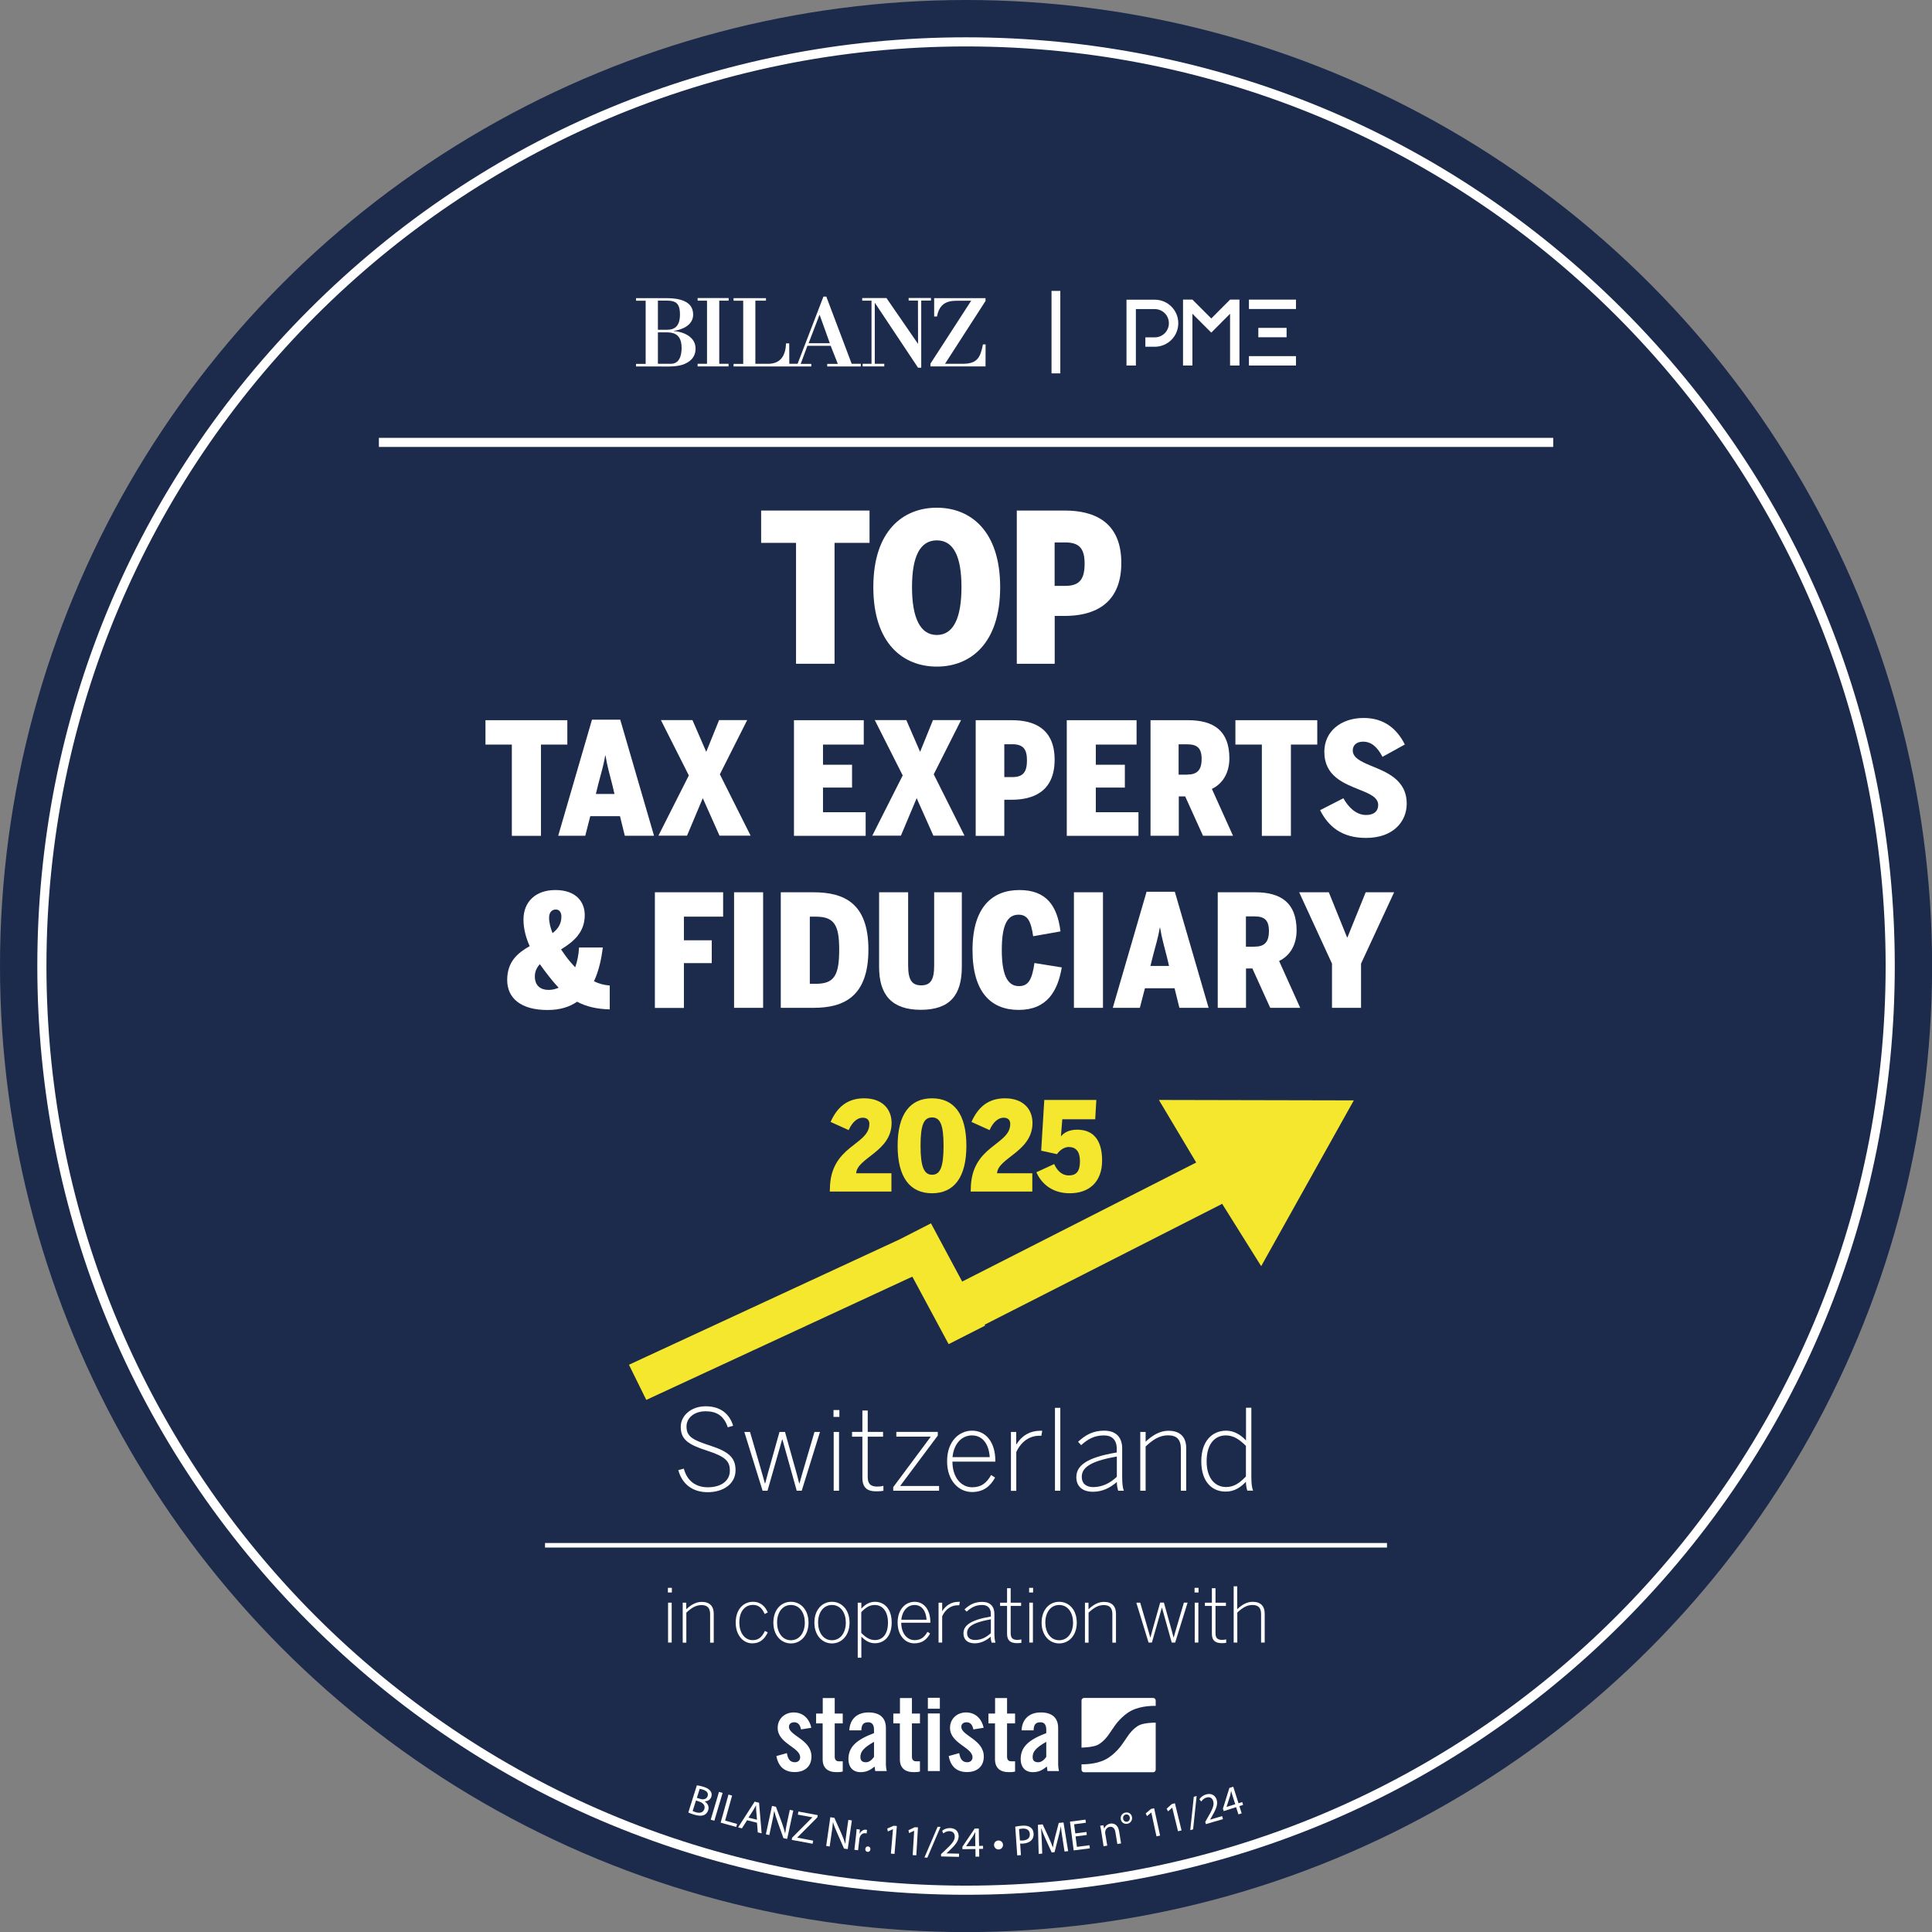 <?xml version="1.0" encoding="utf-8"?>
<!-- Generator: Adobe Illustrator 27.2.0, SVG Export Plug-In . SVG Version: 6.00 Build 0)  -->
<svg version="1.1" id="Ebene_1" xmlns="http://www.w3.org/2000/svg" xmlns:xlink="http://www.w3.org/1999/xlink" x="0px" y="0px"
	 viewBox="0 0 224.21 224.21" style="enable-background:new 0 0 224.21 224.21;" xml:space="preserve">
<rect x="0" y="0" width="224.21" height="224.21" fill="#808080" stroke="none"/>
<style type="text/css">
	.st0{fill:#1C2B4C;}
	.st1{fill:#FFFFFF;}
	.st2{fill:none;stroke:#FFFFFF;stroke-width:0.527;stroke-miterlimit:10;}
	.st3{fill:#F4E72D;}
	.st4{fill:none;stroke:#FFFFFF;stroke-width:1.055;stroke-miterlimit:10;}
	.st5{fill:none;stroke:#FFFFFF;stroke-width:1.021;}
	.st6{clip-path:url(#SVGID_00000034768004273465998690000005509845491526791572_);fill:#FFFFFF;}
</style>
<circle class="st0" cx="112.11" cy="112.11" r="112.11"/>
<g>
	<path class="st1" d="M92.39,63h-4.06v-3.75h12.58V63h-4.06v14.03h-4.47V63z"/>
	<path class="st1" d="M101.35,68.14c0-6.56,3.46-9.22,7.37-9.22c3.89,0,7.35,2.67,7.35,9.22c0,6.56-3.46,9.22-7.35,9.22
		C104.81,77.36,101.35,74.69,101.35,68.14z M111.58,68.14c0-3.55-0.91-5.43-2.86-5.43s-2.88,1.87-2.88,5.43
		c0,3.55,0.94,5.55,2.88,5.55S111.58,71.69,111.58,68.14z"/>
	<path class="st1" d="M118,59.25h5.57c3.31,0,6.56,1.23,6.56,6.08c0,5.04-3.51,6.15-6.58,6.15h-1.15v5.55H118V59.25z M123.66,67.99
		c1.68,0,2.21-0.86,2.21-2.57c0-1.66-0.53-2.47-2.23-2.47h-1.25v5.04H123.66z"/>
	<path class="st1" d="M59.4,86.41h-3.06v-2.83h9.5v2.83h-3.06v10.59H59.4V86.41z"/>
	<path class="st1" d="M67.92,96.99h-3.14l3.92-13.47h3.28l3.92,13.47h-3.39l-0.56-2.27H68.5L67.92,96.99z M71.07,91.12
		c-0.33-1.32-0.6-2.19-0.8-3.43h-0.04c-0.2,1.25-0.49,2.08-0.83,3.43l-0.25,1.02h2.16L71.07,91.12z"/>
	<path class="st1" d="M79.94,89.99l-3.24-6.42h3.66l1.6,3.68l1.49-3.68h3.26l-3.17,6.29l3.57,7.12h-3.61l-1.94-4.35l-1.83,4.35
		h-3.32L79.94,89.99z"/>
	<path class="st1" d="M92.14,83.58h8.1v2.83h-4.73v2.34h3.37v2.65h-3.37v2.86h4.95v2.74h-8.32V83.58z"/>
	<path class="st1" d="M104.76,89.99l-3.24-6.42h3.66l1.6,3.68l1.49-3.68h3.26l-3.17,6.29l3.57,7.12h-3.61l-1.94-4.35l-1.83,4.35
		h-3.32L104.76,89.99z"/>
	<path class="st1" d="M113.23,83.58h4.21c2.5,0,4.95,0.92,4.95,4.59c0,3.81-2.65,4.64-4.97,4.64h-0.87v4.19h-3.32V83.58z
		 M117.51,90.18c1.27,0,1.67-0.65,1.67-1.94c0-1.25-0.4-1.87-1.69-1.87h-0.94v3.81H117.51z"/>
	<path class="st1" d="M123.8,83.58h8.1v2.83h-4.73v2.34h3.37v2.65h-3.37v2.86h4.95v2.74h-8.32V83.58z"/>
	<path class="st1" d="M133.51,83.58h4.37c2.94,0,4.79,1.2,4.79,4.42c0,1.67-0.76,2.95-2.03,3.55l2.45,5.44h-3.48l-2.07-4.57h-0.74
		v4.57h-3.28V83.58z M137.78,89.89c1.12,0,1.67-0.49,1.67-1.81c0-1.29-0.54-1.7-1.67-1.7h-1v3.52H137.78z"/>
	<path class="st1" d="M146.43,86.41h-3.06v-2.83h9.5v2.83h-3.06v10.59h-3.37V86.41z"/>
	<path class="st1" d="M153.2,94.02l2.7-1.38c0.56,1,1.45,1.94,2.63,1.94c0.94,0,1.41-0.45,1.41-1.16c0-0.89-1-1.31-2.19-1.78
		c-1.79-0.73-4.06-1.56-4.06-4.39c0-2.37,1.92-3.93,4.57-3.93c2.39,0,3.88,1.29,4.77,3.08l-2.59,1.43
		c-0.58-1.12-1.29-1.76-2.25-1.76c-0.8,0-1.2,0.44-1.2,1.02c0,0.82,0.87,1.25,1.98,1.72c1.83,0.76,4.28,1.61,4.28,4.46
		c0,2.07-1.56,3.97-4.71,3.97C155.7,97.25,154.14,95.89,153.2,94.02z"/>
	<path class="st1" d="M58.86,113.73c0-2.14,1.23-3.15,2.61-3.93c-0.42-0.94-0.72-1.99-0.72-3.08c0-2.07,1.41-3.43,3.7-3.43
		c2.48,0,3.41,1.45,3.41,2.9c0,2.07-1.36,3.12-2.75,3.99l0.53,0.76c0.36,0.49,0.73,0.92,1.11,1.32c0.24-0.67,0.4-1.45,0.45-2.3h2.76
		c-0.16,1.27-0.45,2.68-1.03,3.92c0.56,0.27,1.16,0.44,1.83,0.49v2.77c-1.52-0.04-2.74-0.33-3.79-0.89
		c-0.87,0.6-1.98,0.96-3.41,0.96C60.49,117.22,58.86,115.87,58.86,113.73z M64.83,114.62c-0.49-0.51-0.98-1.11-1.49-1.79
		c-0.2-0.25-0.43-0.58-0.69-0.94c-0.36,0.4-0.58,0.85-0.58,1.43c0,1.09,0.69,1.56,1.59,1.56C64.08,114.88,64.48,114.79,64.83,114.62
		z M65.15,106.37c0-0.42-0.18-0.82-0.65-0.82c-0.4,0-0.78,0.27-0.78,0.96c0,0.54,0.16,1.16,0.4,1.78
		C64.74,107.82,65.15,107.23,65.15,106.37z"/>
	<path class="st1" d="M76,103.55h7.92v2.83h-4.55v2.74h3.23v2.65h-3.23v5.2H76V103.55z"/>
	<path class="st1" d="M85.19,103.55h3.37v13.41h-3.37V103.55z"/>
	<path class="st1" d="M90.61,103.55h3.79c3.55,0,6.38,1.25,6.38,6.65c0,5.49-2.88,6.76-6.38,6.76h-3.79V103.55z M94.69,114.17
		c2.12,0,2.7-0.98,2.7-3.97c0-2.86-0.58-3.82-2.72-3.82h-0.69v7.79H94.69z"/>
	<path class="st1" d="M102.02,112.21v-8.66h3.37v8.5c0,1.69,0.45,2.3,1.52,2.3s1.5-0.63,1.5-2.28v-8.52h3.21v8.65
		c0,3.28-1.38,4.99-4.77,4.99C103.47,117.18,102.02,115.44,102.02,112.21z"/>
	<path class="st1" d="M112.86,110.25c0-4.95,2.28-6.96,5.44-6.96c3.14,0,4.4,1.83,4.77,4.8l-3.17,0.56c-0.25-1.72-0.63-2.5-1.7-2.5
		c-1.38,0-1.94,1.36-1.94,4.1c0,2.76,0.6,4.19,1.98,4.19c1.09,0,1.52-0.71,1.81-2.68l3.17,0.51c-0.47,2.76-1.72,4.93-5,4.93
		C115.05,117.2,112.86,115.2,112.86,110.25z"/>
	<path class="st1" d="M124.63,103.55H128v13.41h-3.37V103.55z"/>
	<path class="st1" d="M132.28,116.96h-3.14l3.92-13.47h3.28l3.92,13.47h-3.39l-0.56-2.27h-3.44L132.28,116.96z M135.43,111.09
		c-0.33-1.32-0.6-2.19-0.8-3.43h-0.04c-0.2,1.25-0.49,2.08-0.83,3.43l-0.25,1.01h2.16L135.43,111.09z"/>
	<path class="st1" d="M141.31,103.55h4.37c2.94,0,4.79,1.2,4.79,4.42c0,1.67-0.76,2.95-2.03,3.55l2.45,5.44h-3.48l-2.07-4.57h-0.74
		v4.57h-3.28V103.55z M145.59,109.86c1.12,0,1.67-0.49,1.67-1.81c0-1.29-0.54-1.7-1.67-1.7h-1v3.52H145.59z"/>
	<path class="st1" d="M154.58,111.83l-3.81-8.28h3.44l2.12,5.24h0.04l2.12-5.24h3.3l-3.84,8.28v5.13h-3.37V111.83z"/>
</g>
<g>
	<path class="st1" d="M77.51,184.27h0.46v0.54h-0.46V184.27z M77.53,185.99h0.42v4.63h-0.42V185.99z"/>
	<path class="st1" d="M79.22,185.99h0.42v0.77c0.51-0.49,1.11-0.86,1.79-0.86c0.96,0,1.4,0.53,1.4,1.37v3.36h-0.42v-3.31
		c0-0.71-0.31-1.05-1.01-1.05c-0.64,0-1.18,0.34-1.75,0.88v3.48h-0.42V185.99z"/>
	<path class="st1" d="M85.38,188.31c0-1.62,0.96-2.42,2-2.42c0.93,0,1.43,0.57,1.72,1.23l-0.36,0.19c-0.28-0.66-0.66-1.06-1.38-1.06
		c-0.71,0-1.56,0.53-1.56,2.04c0,1.3,0.7,2.05,1.54,2.05c0.71,0,1.08-0.36,1.43-1.07l0.33,0.17c-0.39,0.8-0.91,1.27-1.79,1.27
		C86.26,190.72,85.38,189.78,85.38,188.31z"/>
	<path class="st1" d="M89.75,188.31c0-1.49,0.89-2.42,2.04-2.42c1.14,0,2.04,0.93,2.04,2.42c0,1.47-0.9,2.41-2.04,2.41
		S89.75,189.78,89.75,188.31z M93.4,188.3c0-1.08-0.56-2.04-1.61-2.04c-1,0-1.61,0.88-1.61,2.04c0,1.08,0.56,2.05,1.61,2.05
		C92.78,190.35,93.4,189.47,93.4,188.3z"/>
	<path class="st1" d="M94.51,188.31c0-1.49,0.89-2.42,2.04-2.42c1.14,0,2.04,0.93,2.04,2.42c0,1.47-0.9,2.41-2.04,2.41
		S94.51,189.78,94.51,188.31z M98.16,188.3c0-1.08-0.56-2.04-1.61-2.04c-1,0-1.61,0.88-1.61,2.04c0,1.08,0.56,2.05,1.61,2.05
		C97.54,190.35,98.16,189.47,98.16,188.3z"/>
	<path class="st1" d="M99.54,185.99h0.42v0.68c0.4-0.41,0.88-0.78,1.58-0.78c1.07,0,1.94,0.79,1.94,2.41c0,1.62-0.88,2.4-1.96,2.4
		c-0.64,0-1.12-0.33-1.56-0.76v2.44h-0.42V185.99z M103.05,188.31c0-1.4-0.71-2.05-1.53-2.05c-0.63,0-1.05,0.3-1.57,0.83v2.41
		c0.52,0.53,0.99,0.83,1.59,0.83C102.36,190.33,103.05,189.73,103.05,188.31z"/>
	<path class="st1" d="M104.17,188.3c0-1.61,0.98-2.41,1.97-2.41c1.09,0,1.83,0.92,1.83,2.37v0.06h-3.38c0,1.26,0.7,2.02,1.55,2.02
		c0.72,0,1.14-0.34,1.49-0.96l0.31,0.19c-0.38,0.7-0.93,1.14-1.83,1.14C105.08,190.72,104.17,189.83,104.17,188.3z M107.53,187.97
		c-0.06-0.95-0.51-1.71-1.4-1.71c-0.72,0-1.41,0.56-1.53,1.71H107.53z"/>
	<path class="st1" d="M108.92,185.99h0.42v0.97h0.02c0.39-0.61,0.98-1.07,1.91-1.07h0.12l-0.07,0.4h-0.15
		c-0.79,0-1.45,0.46-1.83,1.28v3.05h-0.42V185.99z"/>
	<path class="st1" d="M111.81,189.55c0-0.88,0.75-1.54,3.18-1.95v-0.28c0-0.71-0.37-1.06-1.01-1.06c-0.77,0-1.28,0.3-1.8,0.77
		l-0.25-0.26c0.57-0.53,1.16-0.87,2.05-0.87c0.96,0,1.42,0.55,1.42,1.4v2.18c0,0.56,0.04,0.91,0.13,1.15h-0.45
		c-0.06-0.19-0.11-0.42-0.11-0.69c-0.56,0.49-1.18,0.77-1.88,0.77C112.26,190.7,111.81,190.26,111.81,189.55z M114.99,189.52v-1.6
		c-2.26,0.4-2.76,0.95-2.76,1.6c0,0.52,0.34,0.8,0.92,0.8C113.83,190.33,114.46,190.03,114.99,189.52z"/>
	<path class="st1" d="M116.87,189.59v-3.22h-0.81v-0.38h0.81v-1.68h0.42v1.68h1.21v0.38h-1.21v3.16c0,0.49,0.17,0.78,0.75,0.78
		c0.18,0,0.35-0.02,0.49-0.06v0.4c-0.15,0.03-0.33,0.04-0.52,0.04C117.24,190.68,116.87,190.37,116.87,189.59z"/>
	<path class="st1" d="M119.43,184.27h0.46v0.54h-0.46V184.27z M119.45,185.99h0.42v4.63h-0.42V185.99z"/>
	<path class="st1" d="M120.88,188.31c0-1.49,0.89-2.42,2.04-2.42c1.14,0,2.04,0.93,2.04,2.42c0,1.47-0.9,2.41-2.04,2.41
		S120.88,189.78,120.88,188.31z M124.53,188.3c0-1.08-0.56-2.04-1.61-2.04c-1,0-1.61,0.88-1.61,2.04c0,1.08,0.56,2.05,1.61,2.05
		C123.91,190.35,124.53,189.47,124.53,188.3z"/>
	<path class="st1" d="M125.9,185.99h0.42v0.77c0.51-0.49,1.11-0.86,1.79-0.86c0.96,0,1.4,0.53,1.4,1.37v3.36h-0.42v-3.31
		c0-0.71-0.31-1.05-1.01-1.05c-0.64,0-1.18,0.34-1.75,0.88v3.48h-0.42V185.99z"/>
	<path class="st1" d="M131.87,185.99h0.45l0.71,2.43c0.18,0.62,0.29,1.01,0.46,1.61h0.02c0.18-0.67,0.26-1,0.44-1.61l0.69-2.44h0.43
		l0.7,2.5c0.17,0.58,0.26,0.94,0.42,1.55h0.02c0.18-0.63,0.26-0.95,0.44-1.53l0.74-2.51h0.43l-1.44,4.63h-0.4l-1.13-4.04h-0.02
		l-1.15,4.04h-0.39L131.87,185.99z"/>
	<path class="st1" d="M138.63,184.27h0.46v0.54h-0.46V184.27z M138.65,185.99h0.42v4.63h-0.42V185.99z"/>
	<path class="st1" d="M140.64,189.59v-3.22h-0.81v-0.38h0.81v-1.68h0.42v1.68h1.21v0.38h-1.21v3.16c0,0.49,0.17,0.78,0.75,0.78
		c0.18,0,0.35-0.02,0.49-0.06v0.4c-0.15,0.03-0.33,0.04-0.52,0.04C141.01,190.68,140.64,190.37,140.64,189.59z"/>
	<path class="st1" d="M143.16,184.09h0.42v2.66c0.51-0.49,1.11-0.86,1.79-0.86c0.96,0,1.4,0.53,1.4,1.37v3.36h-0.42v-3.31
		c0-0.71-0.31-1.05-1.01-1.05c-0.64,0-1.18,0.34-1.75,0.88v3.48h-0.42V184.09z"/>
</g>
<path class="st1" d="M92.96,200.7c-0.1-0.53-0.35-0.83-0.79-0.83c-0.36,0-0.61,0.19-0.61,0.53c0,1.04,2.61,1.46,2.61,3.45
	c0,1.19-0.82,1.8-1.95,1.8c-1.22,0-1.91-0.69-2.12-1.86l1.22-0.34c0.09,0.56,0.29,1.06,0.92,1.06c0.36,0,0.62-0.21,0.62-0.58
	c0-1.15-2.61-1.59-2.61-3.41c0-1.06,0.82-1.79,1.86-1.79c1.09,0,1.82,0.73,2.04,1.78L92.96,200.7z M94.71,200v-1.14h0.77v-1.8h1.39
	v1.8h0.93V200h-0.93v3.85c0,0.35,0.15,0.55,0.47,0.55h0.46v1.19c-0.19,0.05-0.35,0.07-0.7,0.07c-1.04,0-1.63-0.48-1.63-1.5V200
	H94.71z M98.56,200.82c0.07-1.35,0.93-2.09,2.23-2.09c1.29,0,2.02,0.6,2.02,1.81v4.28c0,0.21,0.05,0.48,0.09,0.71h-1.33
	c-0.01-0.19-0.06-0.36-0.07-0.52c-0.52,0.42-0.96,0.65-1.63,0.65c-0.94,0-1.41-0.65-1.41-1.5c0-1.46,0.97-2.27,2.97-3.03v-0.4
	c0-0.56-0.22-0.86-0.68-0.86c-0.63,0-0.77,0.37-0.79,0.94H98.56z M101.43,202.14c-1.27,0.72-1.58,1.18-1.58,1.76
	c0,0.43,0.22,0.61,0.65,0.61c0.38,0,0.7-0.29,0.93-0.62V202.14z M103.67,200v-1.14h0.77v-1.8h1.39v1.8h0.93V200h-0.93v3.85
	c0,0.35,0.15,0.55,0.47,0.55h0.46v1.19c-0.19,0.05-0.35,0.07-0.7,0.07c-1.04,0-1.63-0.48-1.63-1.5V200H103.67z M107.68,198.3v-1.27
	h1.39v1.27H107.68z M107.68,205.53v-6.68h1.39v6.68H107.68z M112.96,200.7c-0.1-0.53-0.35-0.83-0.79-0.83
	c-0.36,0-0.61,0.19-0.61,0.53c0,1.04,2.61,1.46,2.61,3.45c0,1.19-0.82,1.8-1.95,1.8c-1.22,0-1.91-0.69-2.12-1.86l1.22-0.34
	c0.09,0.56,0.29,1.06,0.92,1.06c0.36,0,0.62-0.21,0.62-0.58c0-1.15-2.61-1.59-2.61-3.41c0-1.06,0.82-1.79,1.86-1.79
	c1.09,0,1.82,0.73,2.04,1.78L112.96,200.7z M114.71,200v-1.14h0.77v-1.8h1.39v1.8h0.93V200h-0.93v3.85c0,0.35,0.15,0.55,0.47,0.55
	h0.46v1.19c-0.19,0.05-0.35,0.07-0.7,0.07c-1.04,0-1.63-0.48-1.63-1.5V200H114.71z M118.55,200.82c0.07-1.35,0.93-2.09,2.23-2.09
	c1.29,0,2.02,0.6,2.02,1.81v4.28c0,0.21,0.05,0.48,0.09,0.71h-1.33c-0.01-0.19-0.06-0.36-0.07-0.52c-0.52,0.42-0.96,0.65-1.63,0.65
	c-0.94,0-1.41-0.65-1.41-1.5c0-1.46,0.97-2.27,2.97-3.03v-0.4c0-0.56-0.22-0.86-0.68-0.86c-0.63,0-0.77,0.37-0.79,0.94H118.55z
	 M121.42,202.14c-1.27,0.72-1.58,1.18-1.58,1.76c0,0.43,0.22,0.61,0.65,0.61c0.38,0,0.7-0.29,0.93-0.62V202.14z M133.82,197.05
	h-8.01c-0.17,0-0.3,0.13-0.3,0.3v5.46c0.01,0,0.03,0,0.04,0c0,0,1.3-0.03,1.85-0.32c0.69-0.36,1.2-1.1,1.2-1.1
	c0.13-0.19,0.27-0.39,0.32-0.46c0.05-0.07,0.09-0.13,0.1-0.15c0.01-0.01,0.07-0.09,0.1-0.14c0.03-0.04,0.16-0.24,0.29-0.42
	c0,0,0.78-1.13,1.89-1.7c1.2-0.62,2.79-0.55,2.79-0.55c0.01,0,0.02,0,0.03,0v-0.62C134.12,197.18,133.99,197.05,133.82,197.05z
	 M132.19,200.22c-0.69,0.36-1.2,1.1-1.2,1.1c-0.13,0.19-0.27,0.39-0.32,0.46c-0.05,0.07-0.09,0.13-0.1,0.15
	c-0.01,0.01-0.07,0.09-0.1,0.14c-0.03,0.05-0.16,0.24-0.29,0.42c0,0-0.78,1.13-1.89,1.7c-1.15,0.6-2.66,0.56-2.78,0.56v0.62
	c0,0.17,0.13,0.3,0.3,0.3h8.01c0.17,0,0.3-0.13,0.3-0.3v-5.46c-0.03,0.01-0.05,0.01-0.08,0.01
	C134.04,199.9,132.75,199.93,132.19,200.22z"/>
<line class="st2" x1="63.25" y1="179.33" x2="160.96" y2="179.33"/>
<g>
	<path class="st1" d="M112.11,5.39c58.94,0,106.72,47.78,106.72,106.72s-47.78,106.72-106.72,106.72S5.39,171.05,5.39,112.11
		S53.17,5.39,112.11,5.39 M112.11,4.33c-28.79,0-55.85,11.21-76.21,31.57C15.54,56.25,4.33,83.32,4.33,112.11
		s11.21,55.85,31.57,76.21c20.36,20.36,47.42,31.57,76.21,31.57s55.85-11.21,76.21-31.57c20.36-20.36,31.57-47.42,31.57-76.21
		s-11.21-55.85-31.57-76.21C167.96,15.54,140.9,4.33,112.11,4.33L112.11,4.33z"/>
</g>
<g>
	<path class="st1" d="M78.72,170.6l0.64-0.16c0.38,1.43,1.39,2.16,2.79,2.16c1.56,0,2.55-0.77,2.55-1.92c0-1.07-0.44-1.62-2.67-2.34
		c-2.14-0.69-3.03-1.27-3.03-2.76c0-1.29,1.2-2.38,2.89-2.38c1.77,0,2.78,0.92,3.19,2.26l-0.62,0.18c-0.45-1.35-1.31-1.86-2.57-1.86
		c-1.38,0-2.22,0.81-2.22,1.75c0,1.16,0.62,1.55,2.82,2.26c2.07,0.68,2.87,1.37,2.87,2.83c0,1.6-1.44,2.55-3.22,2.55
		C80.36,173.18,79.13,172.2,78.72,170.6z"/>
	<path class="st1" d="M86.38,166.18h0.66l1.05,3.59c0.26,0.91,0.43,1.5,0.68,2.38h0.03c0.26-0.99,0.39-1.47,0.65-2.37l1.01-3.6h0.64
		l1.03,3.68c0.25,0.86,0.39,1.39,0.62,2.29h0.03c0.26-0.92,0.39-1.4,0.65-2.26l1.09-3.71h0.64L93.04,173h-0.58l-1.66-5.95h-0.03
		L89.07,173H88.5L86.38,166.18z"/>
	<path class="st1" d="M96.73,163.64h0.68v0.79h-0.68V163.64z M96.75,166.18h0.62V173h-0.62V166.18z"/>
	<path class="st1" d="M100.08,171.48v-4.75h-1.2v-0.56h1.2v-2.48h0.62v2.48h1.78v0.56h-1.78v4.65c0,0.73,0.25,1.14,1.1,1.14
		c0.26,0,0.52-0.03,0.72-0.09v0.58c-0.22,0.04-0.48,0.06-0.77,0.06C100.63,173.09,100.08,172.64,100.08,171.48z"/>
	<path class="st1" d="M103.67,172.57l4.35-5.85h-4v-0.55h4.81v0.43l-4.37,5.85h4.52V173h-5.32V172.57z"/>
	<path class="st1" d="M109.91,169.58c0-2.37,1.44-3.55,2.9-3.55c1.61,0,2.7,1.35,2.7,3.5v0.09h-4.98c0,1.86,1.03,2.98,2.29,2.98
		c1.07,0,1.68-0.51,2.2-1.42l0.46,0.29c-0.56,1.03-1.37,1.68-2.69,1.68C111.25,173.14,109.91,171.83,109.91,169.58z M114.86,169.1
		c-0.09-1.4-0.75-2.52-2.07-2.52c-1.07,0-2.08,0.83-2.25,2.52H114.86z"/>
	<path class="st1" d="M117.31,166.18h0.62v1.43h0.03c0.57-0.9,1.44-1.57,2.81-1.57h0.18l-0.1,0.58h-0.22
		c-1.16,0-2.13,0.68-2.69,1.89v4.5h-0.62V166.18z"/>
	<path class="st1" d="M122.43,163.38h0.62V173h-0.62V163.38z"/>
	<path class="st1" d="M124.91,171.43c0-1.3,1.1-2.27,4.69-2.87v-0.42c0-1.04-0.55-1.56-1.48-1.56c-1.13,0-1.89,0.44-2.65,1.13
		l-0.36-0.39c0.85-0.78,1.72-1.29,3.03-1.29c1.42,0,2.09,0.81,2.09,2.07v3.21c0,0.83,0.05,1.34,0.2,1.69h-0.66
		c-0.09-0.29-0.16-0.62-0.16-1.01c-0.83,0.72-1.74,1.13-2.77,1.13C125.59,173.12,124.91,172.47,124.91,171.43z M129.61,171.38v-2.35
		c-3.33,0.58-4.07,1.4-4.07,2.37c0,0.77,0.51,1.18,1.35,1.18C127.9,172.57,128.83,172.13,129.61,171.38z"/>
	<path class="st1" d="M132.33,166.18h0.62v1.13c0.75-0.71,1.64-1.27,2.64-1.27c1.42,0,2.07,0.78,2.07,2.02V173h-0.62v-4.88
		c0-1.04-0.46-1.55-1.5-1.55c-0.95,0-1.74,0.49-2.59,1.3V173h-0.62V166.18z"/>
	<path class="st1" d="M139.41,169.59c0-2.39,1.3-3.56,2.89-3.56c0.94,0,1.75,0.53,2.3,1.14v-3.8h0.62v7.93
		c0,0.83,0.05,1.34,0.21,1.69h-0.68c-0.08-0.25-0.16-0.66-0.16-1.03c-0.58,0.61-1.3,1.14-2.33,1.14
		C140.69,173.12,139.41,171.99,139.41,169.59z M144.59,171.35v-3.55c-0.77-0.78-1.46-1.22-2.34-1.22c-1.2,0-2.22,0.91-2.22,3
		c0,2.07,1.05,2.99,2.25,2.99C143.2,172.57,143.83,172.13,144.59,171.35z"/>
</g>
<g>
	<path class="st3" d="M96.31,138.05c0-5.15,4.58-5.11,4.58-7.62c0-0.45-0.26-0.72-0.78-0.72c-0.57,0-1.19,0.46-1.62,1.44l-2.1-0.95
		c0.72-1.61,1.85-2.74,3.89-2.74c2.08,0,3.19,1.22,3.19,2.86c0,3.33-4.02,4.05-4.11,5.84h4.09v2.12h-7.15V138.05z"/>
	<path class="st3" d="M104.17,132.97c0-3.68,1.45-5.51,3.99-5.51c2.56,0,3.99,1.84,3.99,5.51s-1.44,5.51-3.99,5.51
		C105.62,138.48,104.17,136.65,104.17,132.97z M109.5,132.97c0-2.47-0.4-3.29-1.33-3.29c-0.95,0-1.34,0.82-1.34,3.29
		s0.42,3.36,1.34,3.36C109.11,136.33,109.5,135.44,109.5,132.97z"/>
	<path class="st3" d="M112.66,138.05c0-5.15,4.58-5.11,4.58-7.62c0-0.45-0.26-0.72-0.78-0.72c-0.57,0-1.19,0.46-1.62,1.44l-2.1-0.95
		c0.72-1.61,1.85-2.74,3.89-2.74c2.08,0,3.19,1.22,3.19,2.86c0,3.33-4.02,4.05-4.11,5.84h4.09v2.12h-7.15V138.05z"/>
	<path class="st3" d="M120.27,136.04l2.07-0.95c0.36,0.82,0.95,1.32,1.68,1.32c0.85,0,1.31-0.42,1.31-1.65
		c0-1.13-0.47-1.65-1.31-1.65c-0.46,0-1.02,0.32-1.35,0.83l-1.84-0.4l0.36-5.89h6.04l-0.13,2.24h-3.82l-0.16,2
		c0.29-0.39,0.89-0.79,1.88-0.79c1.98,0,2.9,1.32,2.9,3.59c0,2.41-1.44,3.79-3.76,3.79C122.21,138.48,120.9,137.46,120.27,136.04z"
		/>
</g>
<polygon class="st3" points="134.49,127.65 138.82,134.91 111.87,148.62 111.66,148.72 108.04,141.97 104.38,143.84 72.99,158.38
	75,162.46 105.67,148.25 105.88,148.16 110.09,155.99 114.32,153.84 114.27,153.73 141.63,139.81 141.83,139.7 146.36,146.94
	157.11,127.7 "/>
<g>
	<path class="st1" d="M80.87,207.19c0.19,0.02,0.49,0.08,0.78,0.17c0.41,0.13,0.66,0.29,0.81,0.51c0.13,0.18,0.17,0.4,0.09,0.65
		c-0.1,0.31-0.39,0.52-0.77,0.53l0,0.01c0.28,0.17,0.56,0.54,0.41,1.01c-0.09,0.28-0.26,0.45-0.47,0.56
		c-0.29,0.13-0.68,0.11-1.21-0.05c-0.29-0.09-0.5-0.18-0.63-0.24L80.87,207.19z M80.38,210.17c0.08,0.04,0.19,0.08,0.34,0.13
		c0.43,0.14,0.87,0.1,1.02-0.36c0.14-0.44-0.18-0.74-0.63-0.88l-0.34-0.11L80.38,210.17z M80.87,208.64l0.38,0.12
		c0.44,0.14,0.77-0.01,0.87-0.32c0.12-0.38-0.12-0.61-0.54-0.75c-0.19-0.06-0.3-0.08-0.38-0.09L80.87,208.64z"/>
	<path class="st1" d="M83.86,208.07l-0.96,3.23l-0.42-0.12l0.96-3.23L83.86,208.07z"/>
	<path class="st1" d="M84.54,208.26l0.42,0.12l-0.81,2.9l1.39,0.39l-0.1,0.35l-1.81-0.5L84.54,208.26z"/>
	<path class="st1" d="M86.7,211.24l-0.6,0.94l-0.44-0.11l1.92-2.99l0.51,0.13l0.3,3.55l-0.45-0.11l-0.09-1.12L86.7,211.24z
		 M87.85,211.18l-0.09-1.02c-0.02-0.23-0.02-0.44-0.02-0.64l-0.01,0c-0.1,0.18-0.2,0.37-0.31,0.55l-0.56,0.87L87.85,211.18z"/>
	<path class="st1" d="M88.88,212.87l0.71-3.29l0.46,0.1l0.7,1.89c0.16,0.44,0.28,0.83,0.36,1.2l0.01,0
		c0.06-0.45,0.13-0.85,0.24-1.36l0.3-1.38l0.4,0.09l-0.71,3.29l-0.43-0.09l-0.68-1.9c-0.15-0.42-0.29-0.84-0.38-1.23l-0.02,0
		c-0.06,0.42-0.14,0.82-0.26,1.36l-0.3,1.41L88.88,212.87z"/>
	<path class="st1" d="M91.93,213.26l2.34-2.35l0-0.01l-1.68-0.31l0.07-0.36l2.24,0.42l-0.05,0.26l-2.33,2.34l0,0.01l1.85,0.35
		l-0.07,0.36l-2.42-0.45L91.93,213.26z"/>
	<path class="st1" d="M95.88,214.22l0.48-3.33l0.47,0.07l0.82,1.84c0.19,0.43,0.33,0.81,0.44,1.17l0.01,0
		c0.03-0.45,0.07-0.86,0.15-1.38l0.2-1.39l0.41,0.06l-0.48,3.33l-0.43-0.06l-0.81-1.84c-0.18-0.4-0.35-0.82-0.46-1.2l-0.02,0
		c-0.04,0.42-0.08,0.83-0.17,1.38l-0.21,1.42L95.88,214.22z"/>
	<path class="st1" d="M99.34,213.02c0.03-0.28,0.06-0.53,0.07-0.75l0.38,0.05l-0.04,0.47l0.02,0c0.15-0.31,0.43-0.48,0.73-0.45
		c0.05,0.01,0.08,0.02,0.12,0.03l-0.05,0.41c-0.04-0.02-0.09-0.03-0.15-0.03c-0.31-0.04-0.55,0.17-0.65,0.49
		c-0.02,0.06-0.04,0.13-0.04,0.2l-0.15,1.28l-0.43-0.05L99.34,213.02z"/>
	<path class="st1" d="M100.42,214.56c0.02-0.18,0.16-0.3,0.33-0.28c0.17,0.02,0.28,0.16,0.26,0.35c-0.02,0.18-0.15,0.3-0.33,0.28
		C100.5,214.89,100.4,214.74,100.42,214.56z"/>
	<path class="st1" d="M103.63,212.28L103.63,212.28l-0.6,0.26l-0.06-0.34l0.74-0.32l0.37,0.03l-0.27,3.24l-0.42-0.04L103.63,212.28z
		"/>
	<path class="st1" d="M106.09,212.46L106.09,212.46l-0.59,0.27l-0.07-0.34l0.73-0.34l0.37,0.02l-0.19,3.24l-0.42-0.02L106.09,212.46
		z"/>
	<path class="st1" d="M107.28,215.57l1.53-3.57l0.34,0.01l-1.53,3.57L107.28,215.57z"/>
	<path class="st1" d="M109.21,215.44l0-0.27l0.35-0.33c0.84-0.78,1.23-1.19,1.24-1.68c0.01-0.33-0.15-0.64-0.63-0.65
		c-0.3-0.01-0.54,0.14-0.7,0.26l-0.13-0.31c0.23-0.19,0.55-0.32,0.93-0.31c0.7,0.01,0.99,0.5,0.98,0.96
		c-0.01,0.6-0.46,1.08-1.15,1.73l-0.26,0.24v0.01l1.46,0.03l-0.01,0.37L109.21,215.44z"/>
	<path class="st1" d="M113.21,215.47l-0.01-0.89l-1.51,0.02l0-0.29l1.42-2.1l0.48-0.01l0.03,2.02l0.46-0.01l0.01,0.35l-0.46,0.01
		l0.01,0.89L113.21,215.47z M113.19,214.24l-0.02-1.09c0-0.17,0-0.34,0.01-0.51h-0.02c-0.1,0.19-0.17,0.33-0.26,0.48l-0.78,1.12
		v0.01L113.19,214.24z"/>
	<path class="st1" d="M115.36,214.13c-0.02-0.29,0.21-0.53,0.5-0.54c0.29-0.01,0.53,0.21,0.54,0.5c0.01,0.29-0.21,0.53-0.5,0.54
		C115.62,214.64,115.37,214.42,115.36,214.13z"/>
	<path class="st1" d="M117.82,211.99c0.21-0.05,0.48-0.1,0.83-0.12c0.43-0.03,0.75,0.05,0.96,0.22c0.2,0.15,0.32,0.38,0.34,0.68
		c0.02,0.3-0.05,0.55-0.21,0.74c-0.21,0.26-0.58,0.41-1,0.44c-0.13,0.01-0.25,0.01-0.35-0.01l0.09,1.35l-0.43,0.03L117.82,211.99z
		 M118.36,213.58c0.1,0.02,0.22,0.02,0.36,0.01c0.52-0.04,0.83-0.31,0.79-0.77c-0.03-0.44-0.36-0.64-0.84-0.61
		c-0.19,0.01-0.33,0.04-0.41,0.06L118.36,213.58z"/>
	<path class="st1" d="M123.31,213.4c-0.07-0.47-0.16-1.02-0.19-1.44l-0.01,0c-0.08,0.4-0.17,0.84-0.3,1.31l-0.43,1.68l-0.33,0.03
		l-0.7-1.54c-0.21-0.46-0.38-0.88-0.52-1.27l-0.01,0c0.03,0.42,0.06,0.98,0.08,1.49l0.05,1.45l-0.41,0.04l-0.09-3.38l0.55-0.05
		l0.73,1.57c0.18,0.4,0.33,0.76,0.45,1.1l0.01,0c0.05-0.35,0.13-0.73,0.24-1.16l0.44-1.68l0.55-0.05l0.54,3.33l-0.42,0.04
		L123.31,213.4z"/>
	<path class="st1" d="M126.12,212.95l-1.3,0.17l0.16,1.21l1.45-0.19l0.05,0.36l-1.88,0.24l-0.43-3.34l1.8-0.23l0.05,0.36l-1.37,0.18
		l0.14,1.06l1.3-0.17L126.12,212.95z"/>
	<path class="st1" d="M127.8,212.52c-0.04-0.25-0.08-0.45-0.13-0.64l0.38-0.06l0.09,0.39l0.01,0c0.08-0.25,0.32-0.51,0.71-0.58
		c0.33-0.05,0.88,0.06,1.01,0.88l0.23,1.42l-0.43,0.07l-0.23-1.38c-0.06-0.38-0.26-0.68-0.67-0.61c-0.29,0.05-0.47,0.29-0.51,0.54
		c-0.01,0.06-0.01,0.13,0,0.21l0.24,1.43l-0.43,0.07L127.8,212.52z"/>
	<path class="st1" d="M131.37,210.87c0.07,0.4-0.2,0.72-0.54,0.78c-0.38,0.07-0.7-0.17-0.76-0.51c-0.08-0.38,0.17-0.72,0.53-0.79
		C131.01,210.27,131.31,210.53,131.37,210.87z M130.34,211.08c0.04,0.23,0.24,0.37,0.46,0.33c0.22-0.04,0.35-0.25,0.31-0.5
		c-0.03-0.18-0.18-0.39-0.46-0.34C130.39,210.63,130.3,210.87,130.34,211.08z"/>
	<path class="st1" d="M133.61,210.34L133.61,210.34l-0.5,0.42l-0.15-0.31l0.61-0.52l0.37-0.08l0.69,3.17l-0.42,0.09L133.61,210.34z"
		/>
	<path class="st1" d="M136.04,209.78L136.04,209.78l-0.49,0.43l-0.16-0.31l0.6-0.54l0.36-0.09l0.77,3.15l-0.41,0.1L136.04,209.78z"
		/>
	<path class="st1" d="M138.13,212.39l0.41-3.87l0.33-0.09l-0.41,3.87L138.13,212.39z"/>
	<path class="st1" d="M139.94,211.69l-0.07-0.26l0.24-0.42c0.58-0.99,0.82-1.5,0.69-1.97c-0.09-0.32-0.33-0.57-0.8-0.43
		c-0.28,0.08-0.48,0.29-0.59,0.46l-0.22-0.26c0.16-0.25,0.43-0.47,0.79-0.57c0.67-0.19,1.09,0.19,1.22,0.63
		c0.17,0.58-0.12,1.16-0.59,1.99l-0.18,0.3l0,0.01l1.4-0.41l0.1,0.35L139.94,211.69z"/>
	<path class="st1" d="M143.72,210.56l-0.27-0.84l-1.44,0.46l-0.09-0.28l0.75-2.41l0.45-0.14l0.61,1.92l0.43-0.14l0.1,0.33
		l-0.43,0.14l0.27,0.84L143.72,210.56z M143.35,209.38l-0.33-1.03c-0.05-0.16-0.1-0.33-0.14-0.49l-0.01,0
		c-0.04,0.21-0.07,0.37-0.11,0.54l-0.42,1.29l0,0.01L143.35,209.38z"/>
</g>
<g>
	<line class="st4" x1="43.97" y1="51.34" x2="180.25" y2="51.34"/>
</g>
<g>
	<line class="st5" x1="122.54" y1="33.76" x2="122.54" y2="43.33"/>
	<path class="st1" d="M79.19,42.33c0.83-0.27,1.53-0.83,1.53-1.87c0-0.6-0.26-1.05-0.66-1.37c-0.37-0.31-0.85-0.5-1.35-0.6
		c-0.17-0.03-0.34-0.06-0.51-0.07v-0.02c1.02-0.15,2.24-0.68,2.24-1.89c0-0.58-0.22-0.99-0.55-1.27c-0.65-0.55-1.74-0.64-2.6-0.64
		h-3.48v0.3h0.2h0.92v0.15v7.18h-1.12v0.3h0.2h2.37C77.22,42.52,78.32,42.61,79.19,42.33z M76.34,34.89
		c0.96,0.02,1.76-0.11,2.2,0.32c0.24,0.23,0.37,0.62,0.37,1.29c0,1.35-0.61,1.77-1.51,1.77h-0.85h-0.2V34.89z M76.34,38.57h1.13
		c0.52,0.01,0.89,0.14,1.15,0.37c0.34,0.31,0.48,0.82,0.48,1.45c0,0.83-0.23,1.83-1.26,1.83h-1.29h-0.2V38.57z M83.46,42.22h0.2
		h0.89v0.15v0.15h-3.39h-0.2v-0.3h1.09v-7.18v-0.15h-0.89h-0.2v-0.3h3.6v0.15v0.15h-1.09V42.22z M106.89,42.67h-0.25h-0.1
		l-4.82-7.24l-0.2-0.3v7.09h0.2h0.9v0.15v0.15h-2.31h-0.2v-0.3h1.03v-7.18v-0.15h-0.88h-0.2v-0.3h2.82l0.1,0.15l3.56,5.17l0-0.15
		l-0.01-4.73l0-0.15h-0.88h-0.2v-0.3h2.59v0.15v0.15h-1.13V42.67z M114.37,42.52h-6.19h-0.2V42.2l4.63-7.15l0.1-0.15h-1.31
		c-0.41,0-0.84,0-1.19,0.08c-0.72,0.17-1.26,0.62-1.47,1.75h-0.13h-0.2l0-2.13h5.96v0.15v0.18l-4.7,7.29h0.3h1.76
		c1.7,0,2.05-0.76,2.34-2.25h0.31l0,0.15L114.37,42.52z M99.9,42.37v-0.15h-0.91h-0.15l-2.89-7.65l-0.05-0.15h-0.34l-3,7.8H91.8
		h-0.2L91.59,40l0-0.15h-0.37c-0.05,1.36-0.58,2.37-2.09,2.37h-1.27h-0.2v-7.33h1.23v-0.15V34.6h-3.76v0.3h0.2h0.92v0.15v7.18h-1.12
		v0.3h0.03l8.99,0v-0.3h-0.97h-0.26l0.78-2.1h2.71l0.05,0.15l0.77,1.95H96v0.3h0.2h3.69V42.37z M95.11,36.52l0.13,0.35l1.06,2.96
		H94.1h-0.26L95.11,36.52z"/>
	<g>
		<rect x="144.94" y="34.77" class="st1" width="5.46" height="1.09"/>
		<rect x="146.03" y="38.05" class="st1" width="3.28" height="1.09"/>
		<rect x="144.94" y="41.33" class="st1" width="5.46" height="1.09"/>
		<g>
			<g>
				<defs>
					<rect id="SVGID_1_" x="130.73" y="34.77" width="19.67" height="7.65"/>
				</defs>
				<clipPath id="SVGID_00000182524401966901177900000003417808609961150357_">
					<use xlink:href="#SVGID_1_"  style="overflow:visible;"/>
				</clipPath>
				<path style="clip-path:url(#SVGID_00000182524401966901177900000003417808609961150357_);fill:#FFFFFF;" d="M134.01,40.24h-1.09
					v-1.09h1.09c0.91,0,1.64-0.73,1.64-1.64c0-0.91-0.73-1.64-1.64-1.64h-2.19v6.56h-1.09v-7.65h3.28c1.51,0,2.73,1.22,2.73,2.73
					S135.52,40.24,134.01,40.24"/>
			</g>
			<polygon class="st1" points="142.75,34.77 140.57,36.96 138.38,34.77 137.29,34.77 137.29,42.42 138.38,42.42 138.38,36.41
				140.57,38.6 142.75,36.41 142.75,42.42 143.84,42.42 143.84,34.77 			"/>
		</g>
	</g>
</g>
<g>
</g>
<g>
</g>
<g>
</g>
<g>
</g>
<g>
</g>
<g>
</g>
</svg>
